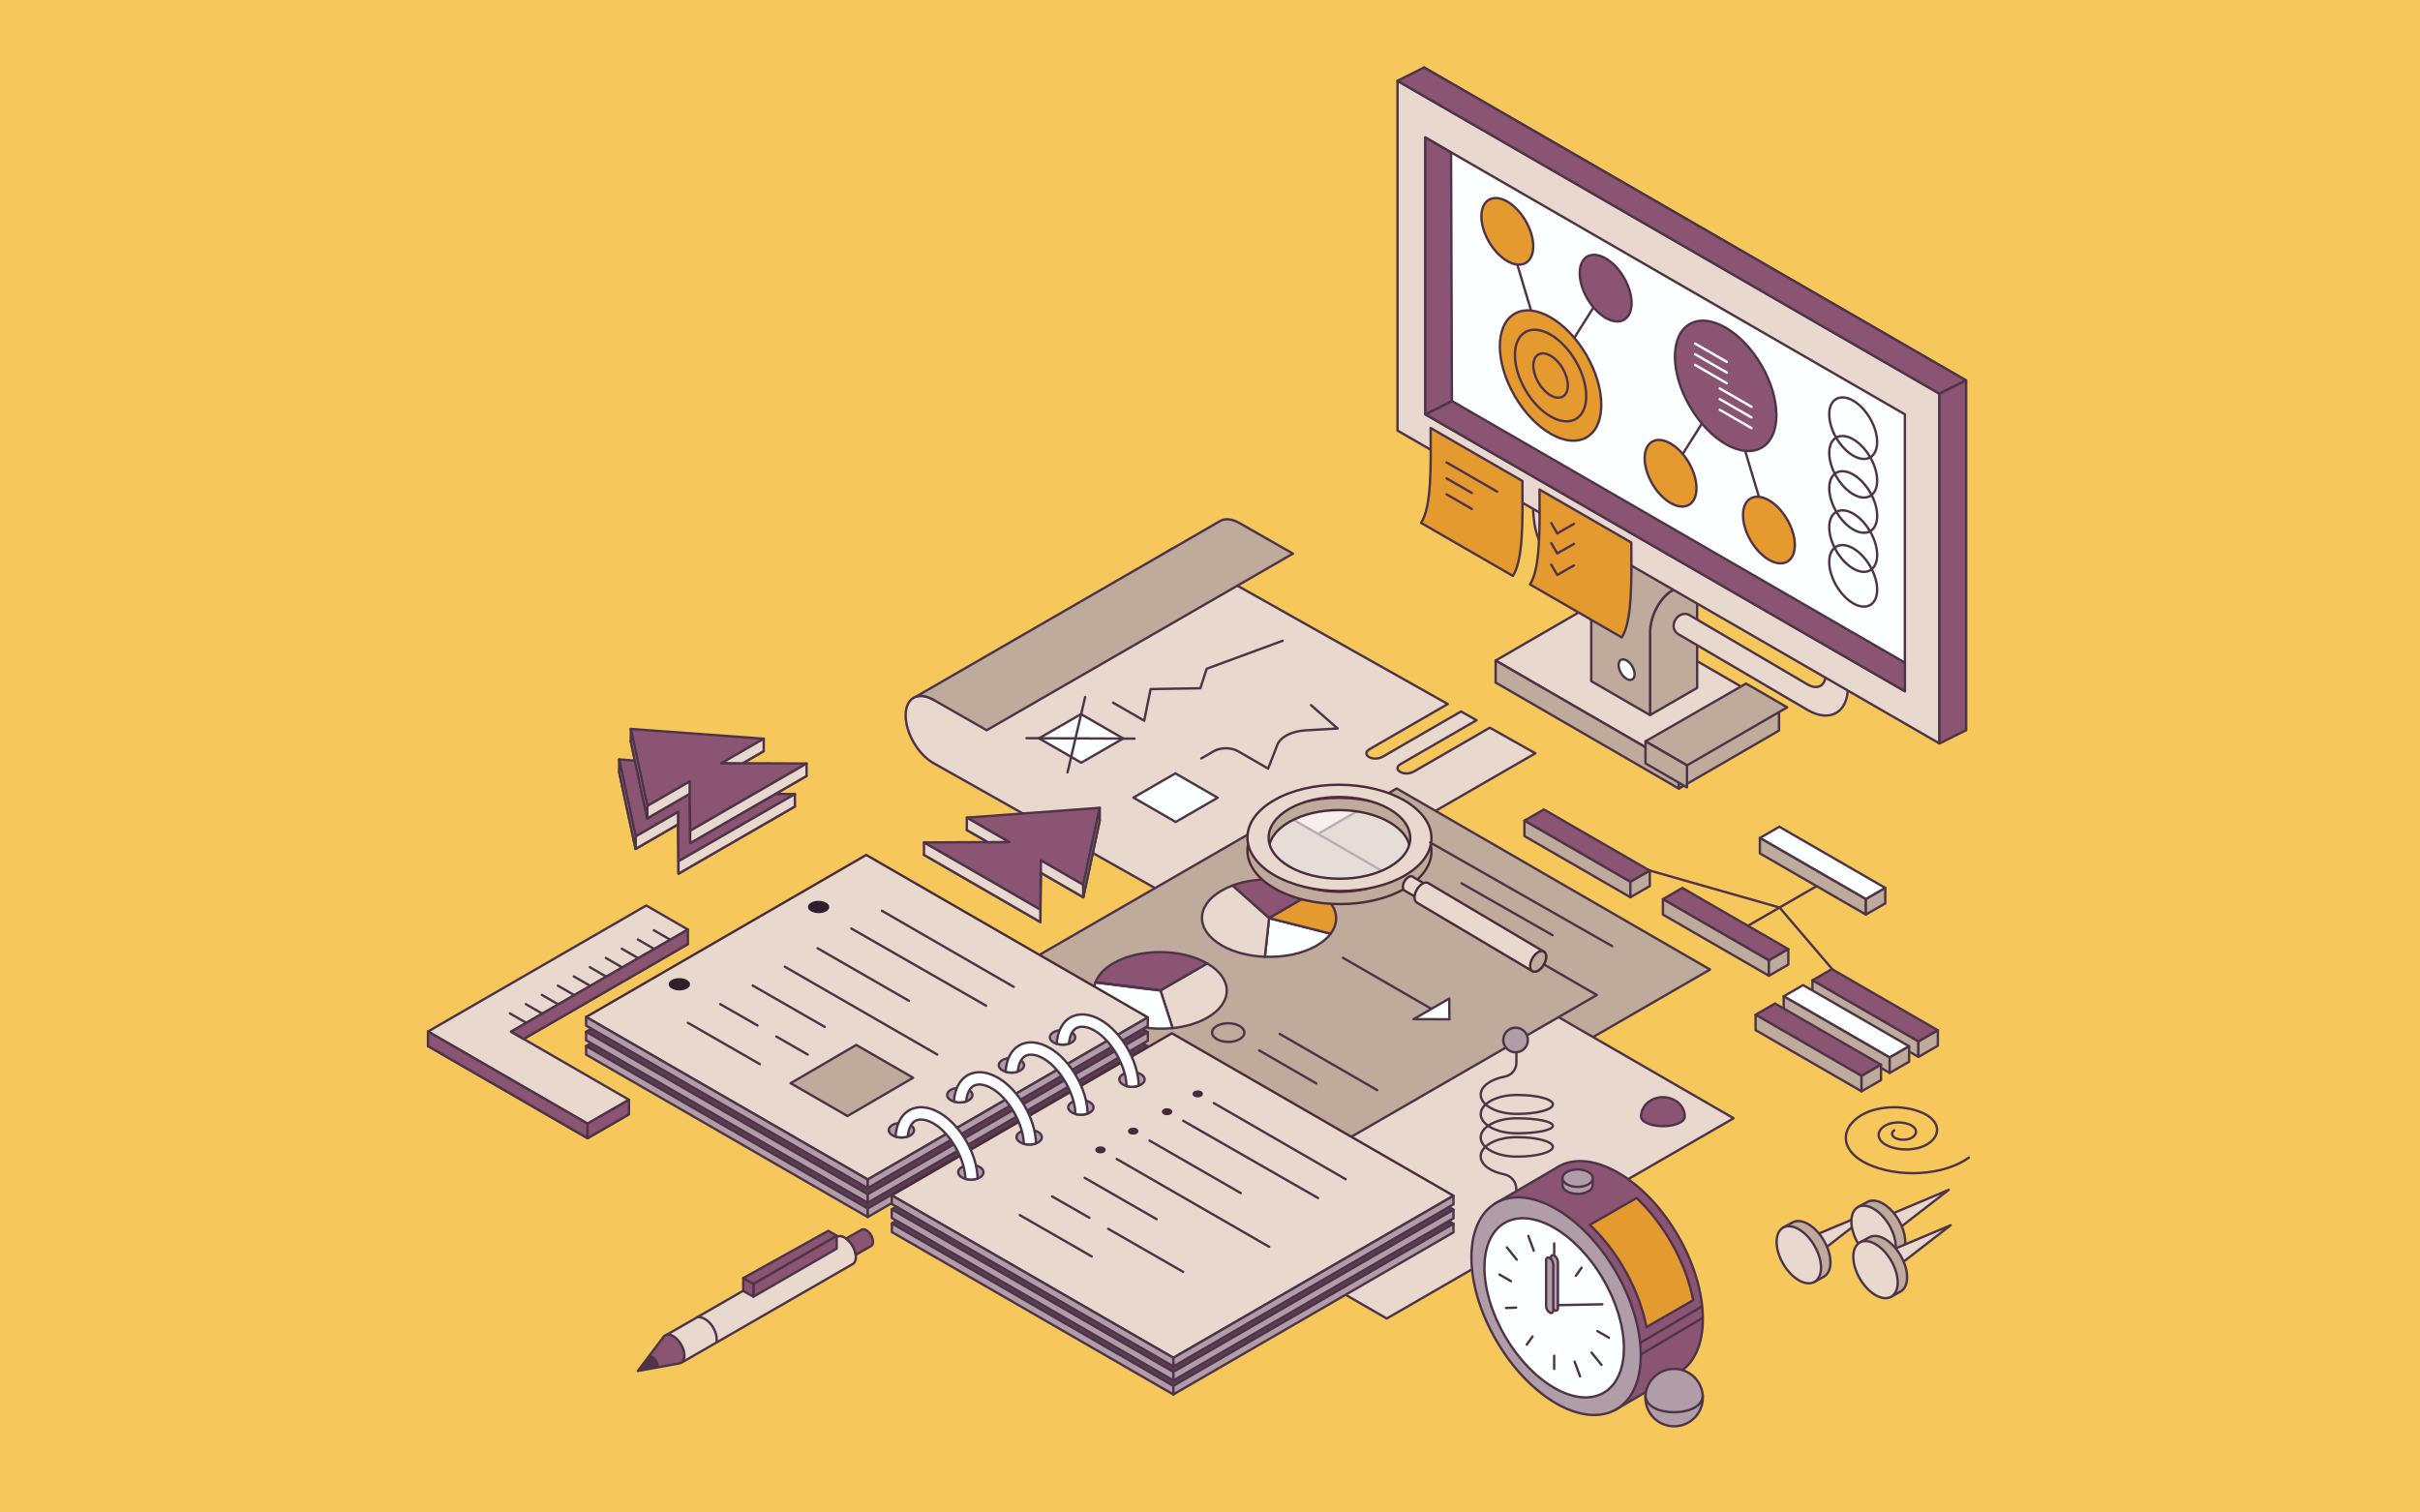 <?xml version="1.0" encoding="UTF-8"?><svg xmlns="http://www.w3.org/2000/svg" viewBox="0 0 880 550"><g id="BG"><rect x="0" width="880" height="550" style="fill:#f6c75b;"/></g><g id="Layer_1"><g><path d="m541.76,264.62l-27.65,15.96c-1.41.81-3.54.9-4.76.2l-.34-.2c-1.22-.7-1.07-1.93.34-2.75l27.58-15.93-5.65-3.18-28.5,16.46c-1.41.81-3.54.9-4.76.2l-.34-.2c-1.22-.7-1.07-1.93.34-2.75l28.44-16.42-100.31-56.43-86.79,54.85c-5.54-3.2-10.03-.64-10.03,5.72s4.49,14.1,10.03,17.29l107.58,60.71s111.37-64.22,111.37-64.22l-16.56-9.32Z" style="fill:#e8d8cd; stroke:#4e3448; stroke-linecap:round; stroke-linejoin:round; stroke-width:.87px;"/><polygon points="495.71 425.38 381.75 359.54 507.88 286.72 621.83 352.56 495.71 425.38" style="fill:#beab9b; stroke:#4e3448; stroke-linecap:round; stroke-linejoin:round; stroke-width:.87px;"/><polygon points="504.27 479.47 390.32 413.63 516.45 340.81 630.4 406.65 504.27 479.47" style="fill:#e8d8cd; stroke:#4e3448; stroke-linecap:round; stroke-linejoin:round; stroke-width:.87px;"/><g><polygon points="185.84 380.43 250.15 343.3 235 334.55 155.63 380.38 213.66 413.88 228.72 405.19 185.84 380.43" style="fill:#8b5472; stroke:#4e3448; stroke-linecap:round; stroke-linejoin:round; stroke-width:.87px;"/><g><polygon points="185.84 375.16 250.15 338.03 235 329.28 155.63 375.11 213.66 408.61 228.72 399.92 185.84 375.16" style="fill:#e8d8cd; stroke:#4e3448; stroke-linecap:round; stroke-linejoin:round; stroke-width:.87px;"/><line x1="243.74" y1="341.73" x2="237.77" y2="338.28" style="fill:#8b5472; stroke:#4e3448; stroke-linecap:round; stroke-linejoin:round; stroke-width:.87px;"/><line x1="237.93" y1="345.09" x2="231.95" y2="341.64" style="fill:#8b5472; stroke:#4e3448; stroke-linecap:round; stroke-linejoin:round; stroke-width:.87px;"/><line x1="232.11" y1="348.45" x2="226.13" y2="345" style="fill:#8b5472; stroke:#4e3448; stroke-linecap:round; stroke-linejoin:round; stroke-width:.87px;"/><line x1="226.29" y1="351.81" x2="220.31" y2="348.35" style="fill:#8b5472; stroke:#4e3448; stroke-linecap:round; stroke-linejoin:round; stroke-width:.87px;"/><line x1="220.47" y1="355.16" x2="214.49" y2="351.71" style="fill:#8b5472; stroke:#4e3448; stroke-linecap:round; stroke-linejoin:round; stroke-width:.87px;"/><line x1="214.65" y1="358.52" x2="208.68" y2="355.07" style="fill:#8b5472; stroke:#4e3448; stroke-linecap:round; stroke-linejoin:round; stroke-width:.87px;"/><line x1="208.84" y1="361.88" x2="202.86" y2="358.43" style="fill:#8b5472; stroke:#4e3448; stroke-linecap:round; stroke-linejoin:round; stroke-width:.87px;"/><line x1="203.02" y1="365.24" x2="197.04" y2="361.79" style="fill:#8b5472; stroke:#4e3448; stroke-linecap:round; stroke-linejoin:round; stroke-width:.87px;"/><line x1="197.2" y1="368.6" x2="191.22" y2="365.15" style="fill:#8b5472; stroke:#4e3448; stroke-linecap:round; stroke-linejoin:round; stroke-width:.87px;"/><line x1="191.38" y1="371.96" x2="185.41" y2="368.51" style="fill:#8b5472; stroke:#4e3448; stroke-linecap:round; stroke-linejoin:round; stroke-width:.87px;"/></g><polygon points="155.63 375.11 155.63 380.38 213.66 413.88 213.66 408.61 155.63 375.11" style="fill:#8b5472; stroke:#4e3448; stroke-linecap:round; stroke-linejoin:round; stroke-width:.87px;"/><polygon points="228.72 405.19 228.72 399.92 213.66 408.61 213.66 413.88 228.72 405.19" style="fill:#8b5472; stroke:#4e3448; stroke-linecap:round; stroke-linejoin:round; stroke-width:.87px;"/><polygon points="250.15 338.03 250.15 343.3 190.4 377.8 185.84 375.16 250.15 338.03" style="fill:#8b5472; stroke:#4e3448; stroke-linecap:round; stroke-linejoin:round; stroke-width:.87px;"/></g><g><g><polygon points="610.49 278.75 543.87 240.2 580.3 219.1 646.92 257.65 610.49 278.75" style="fill:#e8d8cd; stroke:#4e3448; stroke-linecap:round; stroke-linejoin:round; stroke-width:.87px;"/><polygon points="543.87 240.2 543.87 248.2 610.49 286.76 610.49 278.75 543.87 240.2" style="fill:#beab9b; stroke:#4e3448; stroke-linecap:round; stroke-linejoin:round; stroke-width:.87px;"/><polygon points="646.92 257.65 646.92 265.66 610.49 286.76 610.49 278.75 646.92 257.65" style="fill:#beab9b; stroke:#4e3448; stroke-linecap:round; stroke-linejoin:round; stroke-width:.87px;"/></g><path d="m586.12,216.16l-14.07-8.13c-9.95-5.49-14.59-10.25-14.59-25.17v-26.01s8.08,4.66,8.08,4.66v26.01c0,4.91,2.92,9.16,6.51,11.23l19.39,11.19" style="fill:#e8d8cd; stroke:#4e3448; stroke-linecap:round; stroke-linejoin:round; stroke-width:.87px;"/><g><path d="m617.14,250.15l-17.12,9.88v-30.03c0-5.85,3.56-12.64,7.94-15.17l1.24-.71c4.39-2.53,7.94.16,7.94,6v30.03Z" style="fill:#beab9b; stroke:#4e3448; stroke-linecap:round; stroke-linejoin:round; stroke-width:.87px;"/><path d="m613.63,213.31c-1.27-.41-2.8-.19-4.44.76l-1.24.71c-4.39,2.53-7.94,9.32-7.94,15.17v30.09s-21.37-12.35-21.37-12.35v-30.08c0-5.85,3.56-12.64,7.94-15.17l1.24-.71c2-1.16,4.17-.86,5.68-.09l21.09,12.18-.97-.5Z" style="fill:#beab9b; stroke:#4e3448; stroke-linecap:round; stroke-linejoin:round; stroke-width:.87px;"/></g><path d="m614.73,223.9l42.64,25.04c3.59,2.07,6.51.41,6.51-3.71v-26.01s8.08,4.66,8.08,4.66v26.01c0,9.23-6.55,12.96-14.59,8.32l-47.16-27.65c-4.11-2.79.41-9.45,4.52-6.67Z" style="fill:#e8d8cd; stroke:#4e3448; stroke-linecap:round; stroke-linejoin:round; stroke-width:.87px;"/><g><polygon points="714.91 265.52 517.85 151.75 517.85 24.55 714.91 138.33 714.91 265.52" style="fill:#e8d8cd; stroke:#4e3448; stroke-linecap:round; stroke-linejoin:round; stroke-width:.87px;"/><polygon points="705.25 270.35 508.19 156.58 508.19 29.39 705.25 143.16 705.25 270.35" style="fill:#e8d8cd; stroke:#4e3448; stroke-linecap:round; stroke-linejoin:round; stroke-width:.87px;"/><polygon points="517.85 24.55 508.19 29.39 705.25 143.16 714.91 138.33 517.85 24.55" style="fill:#8b5472; stroke:#4e3448; stroke-linecap:round; stroke-linejoin:round; stroke-width:.87px;"/><polygon points="692.68 251.35 518.31 150.67 518.31 49.99 692.68 150.67 692.68 251.35" style="fill:#fcffff; stroke:#4e3448; stroke-linecap:round; stroke-linejoin:round; stroke-width:.87px;"/><polygon points="527.97 145.83 518.31 150.66 692.68 251.35 692.68 240.96 527.97 145.83" style="fill:#8b5472; stroke:#4e3448; stroke-linecap:round; stroke-linejoin:round; stroke-width:.87px;"/><polygon points="527.97 145.84 527.66 55.52 518.31 49.99 518.31 150.67 527.97 145.84" style="fill:#8b5472; stroke:#4e3448; stroke-linecap:round; stroke-linejoin:round; stroke-width:.87px;"/><polygon points="714.91 138.35 705.25 143.18 705.25 270.37 714.91 265.54 714.91 138.35" style="fill:#8b5472; stroke:#4e3448; stroke-linecap:round; stroke-linejoin:round; stroke-width:.87px;"/></g></g><path d="m470.15,201.31s-19.33-11.05-19.43-11.1c-2.74-1.58-5.22-1.75-7.03-.75h0s-.03.01-.03.01c-.02.01-.04.02-.06.04l-110.67,63.91c1.95-.8,4.45-.21,6.77,1.21h0l19.09,10.91,111.37-64.22Z" style="fill:#beab9b; stroke:#4e3448; stroke-linecap:round; stroke-linejoin:round; stroke-width:.87px;"/><g><line x1="660.71" y1="322.16" x2="629.82" y2="340" style="fill:#e8d8cd; stroke:#4e3448; stroke-linecap:round; stroke-linejoin:round; stroke-width:.87px;"/><line x1="647.11" y1="330.01" x2="580.67" y2="311.08" style="fill:#e8d8cd; stroke:#4e3448; stroke-linecap:round; stroke-linejoin:round; stroke-width:.87px;"/><line x1="647.11" y1="330.01" x2="679.9" y2="368.37" style="fill:#e8d8cd; stroke:#4e3448; stroke-linecap:round; stroke-linejoin:round; stroke-width:.87px;"/><g><polygon points="592.87 320.68 554.34 298.43 561.4 294.36 599.93 316.61 592.87 320.68" style="fill:#8b5472; stroke:#4e3448; stroke-linecap:round; stroke-linejoin:round; stroke-width:.87px;"/><polygon points="554.34 298.43 554.34 304.03 592.87 326.28 592.87 320.68 554.34 298.43" style="fill:#beab9b; stroke:#4e3448; stroke-linecap:round; stroke-linejoin:round; stroke-width:.87px;"/><polygon points="599.93 316.61 599.93 322.21 592.87 326.28 592.87 320.68 599.93 316.61" style="fill:#beab9b; stroke:#4e3448; stroke-linecap:round; stroke-linejoin:round; stroke-width:.87px;"/></g><g><polygon points="643.24 349.23 604.7 326.98 611.77 322.9 650.3 345.15 643.24 349.23" style="fill:#8b5472; stroke:#4e3448; stroke-linecap:round; stroke-linejoin:round; stroke-width:.87px;"/><polygon points="604.7 326.98 604.7 332.58 643.24 354.83 643.24 349.23 604.7 326.98" style="fill:#beab9b; stroke:#4e3448; stroke-linecap:round; stroke-linejoin:round; stroke-width:.87px;"/><polygon points="650.3 345.15 650.3 350.75 643.24 354.83 643.24 349.23 650.3 345.15" style="fill:#beab9b; stroke:#4e3448; stroke-linecap:round; stroke-linejoin:round; stroke-width:.87px;"/></g><g><polygon points="697.61 378.74 659.07 356.49 666.14 352.41 704.67 374.66 697.61 378.74" style="fill:#8b5472; stroke:#4e3448; stroke-linecap:round; stroke-linejoin:round; stroke-width:.87px;"/><polygon points="659.07 356.49 659.07 362.09 697.61 384.34 697.61 378.74 659.07 356.49" style="fill:#beab9b; stroke:#4e3448; stroke-linecap:round; stroke-linejoin:round; stroke-width:.87px;"/><polygon points="704.67 374.66 704.67 380.26 697.61 384.34 697.61 378.74 704.67 374.66" style="fill:#beab9b; stroke:#4e3448; stroke-linecap:round; stroke-linejoin:round; stroke-width:.87px;"/></g><g><polygon points="678.5 326.97 639.96 304.72 647.02 300.64 685.56 322.89 678.5 326.97" style="fill:#fcffff; stroke:#4e3448; stroke-linecap:round; stroke-linejoin:round; stroke-width:.87px;"/><polygon points="639.96 304.72 639.96 310.32 678.5 332.57 678.5 326.97 639.96 304.72" style="fill:#beab9b; stroke:#4e3448; stroke-linecap:round; stroke-linejoin:round; stroke-width:.87px;"/><polygon points="685.56 322.89 685.56 328.49 678.5 332.57 678.5 326.97 685.56 322.89" style="fill:#beab9b; stroke:#4e3448; stroke-linecap:round; stroke-linejoin:round; stroke-width:.87px;"/></g><g><polygon points="687.16 384.55 648.62 362.3 655.68 358.22 694.22 380.47 687.16 384.55" style="fill:#fcffff; stroke:#4e3448; stroke-linecap:round; stroke-linejoin:round; stroke-width:.87px;"/><polygon points="648.62 362.3 648.62 367.9 687.16 390.15 687.16 384.55 648.62 362.3" style="fill:#beab9b; stroke:#4e3448; stroke-linecap:round; stroke-linejoin:round; stroke-width:.87px;"/><polygon points="694.22 380.47 694.22 386.07 687.16 390.15 687.16 384.55 694.22 380.47" style="fill:#beab9b; stroke:#4e3448; stroke-linecap:round; stroke-linejoin:round; stroke-width:.87px;"/></g><g><polygon points="676.93 391.24 638.4 368.99 645.46 364.92 684 387.17 676.93 391.24" style="fill:#8b5472; stroke:#4e3448; stroke-linecap:round; stroke-linejoin:round; stroke-width:.87px;"/><polygon points="638.4 368.99 638.4 374.59 676.93 396.84 676.93 391.24 638.4 368.99" style="fill:#beab9b; stroke:#4e3448; stroke-linecap:round; stroke-linejoin:round; stroke-width:.87px;"/><polygon points="684 387.17 684 392.77 676.93 396.84 676.93 391.24 684 387.17" style="fill:#beab9b; stroke:#4e3448; stroke-linecap:round; stroke-linejoin:round; stroke-width:.87px;"/></g></g><polygon points="454.54 434.65 340.59 368.81 466.71 295.99 580.67 361.83 454.54 434.65" style="fill:#beab9b; stroke:#4e3448; stroke-linecap:round; stroke-linejoin:round; stroke-width:.87px;"/><g><polyline points="661.45 448.55 681.43 440.14 664.35 453.36" style="fill:#e8d8cd; stroke:#4e3448; stroke-linecap:round; stroke-linejoin:round; stroke-width:.87px;"/><g><path d="m665.61,459.06c0-5.12-3.62-11.36-8.08-13.93-2.16-1.25-4.12-1.4-5.57-.65h0s-.13.06-.13.06c0,0,0,0-.01,0l-3.41,1.87,1.15,1.99c-.06.42-.1.85-.1,1.32,0,5.12,3.62,11.36,8.08,13.93.38.22.75.39,1.12.55l1.12,1.95,3.39-1.87h0c1.51-.82,2.45-2.63,2.45-5.23Z" style="fill:#beab9b; stroke:#4e3448; stroke-linecap:round; stroke-linejoin:round; stroke-width:.87px;"/><ellipse cx="654.12" cy="456.27" rx="6.57" ry="11.39" transform="translate(-140.86 392.5) rotate(-30.31)" style="fill:#e8d8cd; stroke:#4e3448; stroke-linecap:round; stroke-linejoin:round; stroke-width:.87px;"/></g></g><g><polyline points="688.64 441.1 708.62 432.68 691.54 445.91" style="fill:#e8d8cd; stroke:#4e3448; stroke-linecap:round; stroke-linejoin:round; stroke-width:.87px;"/><g><path d="m692.8,451.61c0-5.12-3.62-11.36-8.08-13.93-2.16-1.25-4.12-1.4-5.57-.65h0s-.13.06-.13.06c0,0,0,0-.01,0l-3.41,1.87,1.15,1.99c-.06.42-.1.85-.1,1.32,0,5.12,3.62,11.36,8.08,13.93.38.22.75.39,1.12.55l1.12,1.95,3.39-1.87h0c1.51-.82,2.45-2.63,2.45-5.23Z" style="fill:#beab9b; stroke:#4e3448; stroke-linecap:round; stroke-linejoin:round; stroke-width:.87px;"/><ellipse cx="681.31" cy="448.81" rx="6.57" ry="11.39" transform="translate(-133.38 405.2) rotate(-30.31)" style="fill:#e8d8cd; stroke:#4e3448; stroke-linecap:round; stroke-linejoin:round; stroke-width:.87px;"/></g></g><g><polyline points="689.33 453.97 709.31 445.55 692.23 458.78" style="fill:#e8d8cd; stroke:#4e3448; stroke-linecap:round; stroke-linejoin:round; stroke-width:.87px;"/><g><path d="m693.49,464.47c0-5.12-3.62-11.36-8.08-13.93-2.16-1.25-4.12-1.4-5.57-.65h0s-.13.06-.13.06c0,0,0,0-.01,0l-3.41,1.87,1.15,1.99c-.06.42-.1.85-.1,1.32,0,5.12,3.62,11.36,8.08,13.93.38.22.75.39,1.12.55l1.12,1.95,3.39-1.87h0c1.51-.82,2.45-2.63,2.45-5.23Z" style="fill:#beab9b; stroke:#4e3448; stroke-linecap:round; stroke-linejoin:round; stroke-width:.87px;"/><ellipse cx="682.01" cy="461.68" rx="6.57" ry="11.39" transform="translate(-139.78 407.31) rotate(-30.31)" style="fill:#e8d8cd; stroke:#4e3448; stroke-linecap:round; stroke-linejoin:round; stroke-width:.87px;"/></g></g><g><g><path d="m551.31,443.2l.07-10.76c.02-2.64-1.85-4.9-4.44-5.41-4.96-.98-8.51-3.54-8.51-6.54,0-3.85,5.81-6.96,12.98-6.96h.4c7.17,0,12.87,1.61,12.87,3.51s-5.74,3.55-12.91,3.55h-.35c-7.17,0-12.98-3.12-12.98-6.97s5.81-6.96,12.98-6.96h.3c7.17,0,12.97,1.17,12.97,2.71s-5.73,2.74-12.9,2.74h-.36c-7.17,0-12.98-3.13-12.98-6.97s5.81-6.96,12.98-6.96h.37c7.17,0,12.89,1.52,12.89,3.42s-5.71,3.45-12.88,3.45h-.39c-7.17,0-12.98-3.13-12.98-6.97,0-3.06,3.67-5.65,8.78-6.59,2.44-.45,4.2-2.59,4.2-5.07v-3.75" style="fill:none; stroke:#4e3448; stroke-linecap:round; stroke-linejoin:round; stroke-width:.87px;"/><circle cx="551.12" cy="378.18" r="4.48" style="fill:#b09da8; stroke:#4e3448; stroke-linecap:round; stroke-linejoin:round; stroke-width:.87px;"/></g><path d="m619.21,479.56c0-19.52-13.79-43.3-30.8-53.12-9.17-5.29-17.39-5.44-23.03-1.41l-21.88,12.73,44.07,74.8,22.45-13.13h0c5.67-3.14,9.2-10.02,9.2-19.88Z" style="fill:#8b5472; stroke:#4e3448; stroke-linecap:round; stroke-linejoin:round; stroke-width:.87px;"/><path d="m578.12,445.42c10.16,9.57,18.04,23.71,20.59,37.17l17-9.79c-2.55-13.46-10.43-27.6-20.59-37.17l-17,9.79Z" style="fill:#e59a30; stroke:#4e3448; stroke-linecap:round; stroke-linejoin:round; stroke-width:.87px;"/><ellipse cx="565.86" cy="474.97" rx="25.07" ry="43.42" transform="translate(-162.36 350.51) rotate(-30.31)" style="fill:#b09da8; stroke:#4e3448; stroke-linecap:round; stroke-linejoin:round; stroke-width:.87px;"/><ellipse cx="565.16" cy="475.57" rx="20.64" ry="35.75" transform="translate(-162.76 350.24) rotate(-30.31)" style="fill:#fcffff; stroke:#4e3448; stroke-linecap:round; stroke-linejoin:round; stroke-width:.87px;"/><g><g><line x1="565.16" y1="452.16" x2="565.16" y2="456.93" style="fill:#b09da8; stroke:#4e3448; stroke-linecap:round; stroke-linejoin:round; stroke-width:.87px;"/><line x1="565.16" y1="493.01" x2="565.16" y2="497.78" style="fill:#b09da8; stroke:#4e3448; stroke-linecap:round; stroke-linejoin:round; stroke-width:.87px;"/></g><g><line x1="585.04" y1="486.45" x2="580.88" y2="484.04" style="fill:#b09da8; stroke:#4e3448; stroke-linecap:round; stroke-linejoin:round; stroke-width:.87px;"/><line x1="549.44" y1="465.89" x2="545.28" y2="463.49" style="fill:#b09da8; stroke:#4e3448; stroke-linecap:round; stroke-linejoin:round; stroke-width:.87px;"/></g><g><line x1="575.13" y1="460.99" x2="573.04" y2="463.92" style="fill:#b09da8; stroke:#4e3448; stroke-linecap:round; stroke-linejoin:round; stroke-width:.87px;"/><line x1="557.28" y1="486.02" x2="555.19" y2="488.95" style="fill:#b09da8; stroke:#4e3448; stroke-linecap:round; stroke-linejoin:round; stroke-width:.87px;"/></g><g><line x1="582.36" y1="496.34" x2="578.76" y2="491.87" style="fill:#b09da8; stroke:#4e3448; stroke-linecap:round; stroke-linejoin:round; stroke-width:.87px;"/><line x1="551.56" y1="458.07" x2="547.96" y2="453.6" style="fill:#b09da8; stroke:#4e3448; stroke-linecap:round; stroke-linejoin:round; stroke-width:.87px;"/></g><g><line x1="565.21" y1="474.63" x2="582.68" y2="474.3" style="fill:#b09da8; stroke:#4e3448; stroke-linecap:round; stroke-linejoin:round; stroke-width:.87px;"/><line x1="551.31" y1="475.5" x2="547.64" y2="475.64" style="fill:#b09da8; stroke:#4e3448; stroke-linecap:round; stroke-linejoin:round; stroke-width:.87px;"/></g><g><line x1="574.56" y1="500.5" x2="572.59" y2="495.15" style="fill:#b09da8; stroke:#4e3448; stroke-linecap:round; stroke-linejoin:round; stroke-width:.87px;"/><line x1="557.73" y1="454.79" x2="555.76" y2="449.44" style="fill:#b09da8; stroke:#4e3448; stroke-linecap:round; stroke-linejoin:round; stroke-width:.87px;"/></g></g><path d="m565.31,476.49l-.19-.11c-.67-.39-1.21-1.43-1.21-2.32v-16.56c0-.89.54-1.3,1.21-.92l.19.11c.67.39,1.21,1.43,1.21,2.32v16.56c0,.89-.54,1.3-1.21.92Z" style="fill:#b09da8; stroke:#4e3448; stroke-linecap:round; stroke-linejoin:round; stroke-width:.87px;"/><path d="m563.61,477.34l-.19-.11c-.67-.39-1.21-1.43-1.21-2.32v-16.56c0-.89.54-1.3,1.21-.92l.19.11c.67.39,1.21,1.43,1.21,2.32v16.56c0,.89-.54,1.3-1.21.92Z" style="fill:#b09da8; stroke:#4e3448; stroke-linecap:round; stroke-linejoin:round; stroke-width:.87px;"/><circle cx="608.77" cy="508.22" r="10.44" style="fill:#b09da8; stroke:#4e3448; stroke-linecap:round; stroke-linejoin:round; stroke-width:.87px;"/><g><path d="m579.18,430.99h0v-2.56h-2.3c-1.93-.81-4.54-.81-6.46,0h-2.24v2.54h0s0,.01,0,.01c0,.81.55,1.62,1.62,2.24,2.15,1.24,5.64,1.25,7.78.01,1.07-.62,1.61-1.44,1.6-2.25Z" style="fill:#b09da8; stroke:#4e3448; stroke-linecap:round; stroke-linejoin:round; stroke-width:.87px;"/><ellipse cx="573.68" cy="428.43" rx="3.18" ry="5.5" transform="translate(142.15 999.78) rotate(-89.69)" style="fill:#b09da8; stroke:#4e3448; stroke-linecap:round; stroke-linejoin:round; stroke-width:.87px;"/></g></g><g><polygon points="351.57 301.83 399.91 298.26 393.92 326.28 378.5 317.37 378.31 335.29 335.99 310.85 366.93 310.69 351.57 301.83" style="fill:#e8d8cd; stroke:#4e3448; stroke-linecap:round; stroke-linejoin:round; stroke-width:.87px;"/><polygon points="351.57 297.32 399.91 293.76 393.92 321.77 378.5 312.87 378.31 330.78 335.99 306.35 366.93 306.19 351.57 297.32" style="fill:#8b5472; stroke:#4e3448; stroke-linecap:round; stroke-linejoin:round; stroke-width:.87px;"/><polygon points="335.99 306.35 335.99 310.85 378.31 335.29 378.31 330.78 335.99 306.35" style="fill:#e8d8cd; stroke:#4e3448; stroke-linecap:round; stroke-linejoin:round; stroke-width:.87px;"/><polygon points="378.5 312.87 378.5 317.37 393.92 326.28 393.92 321.77 378.5 312.87" style="fill:#e8d8cd; stroke:#4e3448; stroke-linecap:round; stroke-linejoin:round; stroke-width:.87px;"/><polygon points="399.91 293.76 399.91 298.26 393.92 326.28 393.92 321.77 399.91 293.76" style="fill:#e8d8cd; stroke:#4e3448; stroke-linecap:round; stroke-linejoin:round; stroke-width:.87px;"/><polygon points="351.57 297.32 351.57 301.83 359.26 306.25 366.93 306.19 351.57 297.32" style="fill:#e8d8cd; stroke:#4e3448; stroke-linecap:round; stroke-linejoin:round; stroke-width:.87px;"/></g><g><polygon points="273.48 284.23 225.14 280.67 231.13 308.68 246.55 299.78 246.73 317.69 289.05 293.26 258.12 293.1 273.48 284.23" style="fill:#e8d8cd; stroke:#4e3448; stroke-linecap:round; stroke-linejoin:round; stroke-width:.87px;"/><polygon points="273.48 279.72 225.14 276.16 231.13 304.17 246.55 295.27 246.73 313.18 289.05 288.75 258.12 288.59 273.48 279.72" style="fill:#8b5472; stroke:#4e3448; stroke-linecap:round; stroke-linejoin:round; stroke-width:.87px;"/><polygon points="289.05 288.75 289.05 293.26 246.73 317.69 246.73 313.18 289.05 288.75" style="fill:#e8d8cd; stroke:#4e3448; stroke-linecap:round; stroke-linejoin:round; stroke-width:.87px;"/><polygon points="246.55 295.27 246.55 299.78 231.13 308.68 231.13 304.17 246.55 295.27" style="fill:#e8d8cd; stroke:#4e3448; stroke-linecap:round; stroke-linejoin:round; stroke-width:.87px;"/><polygon points="225.14 276.16 225.14 280.67 231.13 308.68 231.13 304.17 225.14 276.16" style="fill:#e8d8cd; stroke:#4e3448; stroke-linecap:round; stroke-linejoin:round; stroke-width:.87px;"/><polygon points="273.48 279.72 273.48 284.23 265.79 288.66 258.12 288.59 273.48 279.72" style="fill:#e8d8cd; stroke:#4e3448; stroke-linecap:round; stroke-linejoin:round; stroke-width:.87px;"/></g><g><polygon points="277.72 273.13 229.38 269.57 235.37 297.58 250.79 288.68 250.98 306.59 293.3 282.16 262.36 282 277.72 273.13" style="fill:#e8d8cd; stroke:#4e3448; stroke-linecap:round; stroke-linejoin:round; stroke-width:.87px;"/><polygon points="277.72 268.63 229.38 265.07 235.37 293.08 250.79 284.17 250.98 302.09 293.3 277.65 262.36 277.5 277.72 268.63" style="fill:#8b5472; stroke:#4e3448; stroke-linecap:round; stroke-linejoin:round; stroke-width:.87px;"/><polygon points="293.3 277.65 293.3 282.16 250.98 306.59 250.98 302.09 293.3 277.65" style="fill:#e8d8cd; stroke:#4e3448; stroke-linecap:round; stroke-linejoin:round; stroke-width:.87px;"/><polygon points="250.79 284.17 250.79 288.68 235.37 297.58 235.37 293.08 250.79 284.17" style="fill:#e8d8cd; stroke:#4e3448; stroke-linecap:round; stroke-linejoin:round; stroke-width:.87px;"/><polygon points="229.38 265.07 229.38 269.57 235.37 297.58 235.37 293.08 229.38 265.07" style="fill:#e8d8cd; stroke:#4e3448; stroke-linecap:round; stroke-linejoin:round; stroke-width:.87px;"/><polygon points="277.72 268.63 277.72 273.13 270.04 277.56 262.36 277.5 277.72 268.63" style="fill:#e8d8cd; stroke:#4e3448; stroke-linecap:round; stroke-linejoin:round; stroke-width:.87px;"/></g><g><path d="m310.29,459.53c.59-.47.95-1.31.95-2.45,0-2.58-1.82-5.73-4.07-7.02-1.25-.72-2.38-.72-3.12-.13l-61.66,35.47,5.86,9.87,62.05-35.74Z" style="fill:#e8d8cd; stroke:#4e3448; stroke-linecap:round; stroke-linejoin:round; stroke-width:.87px;"/><path d="m316.89,453.03c.35-.28.57-.78.57-1.47,0-1.55-1.09-3.43-2.44-4.21-.75-.43-1.42-.43-1.87-.08l-5.49,3.13c1.77,1.1,3.38,3.98,3.51,5.91l5.72-3.29Z" style="fill:#8b5472; stroke:#4e3448; stroke-linecap:round; stroke-linejoin:round; stroke-width:.87px;"/><path d="m248.88,492.93c0-2.59-1.83-5.74-4.09-7.05-1.45-.84-2.71-.7-3.44.19l-9.41,12.47,15.16-2.78c1.07-.23,1.78-1.23,1.78-2.84Z" style="fill:#8b5472; stroke:#4e3448; stroke-linecap:round; stroke-linejoin:round; stroke-width:.87px;"/><g><polygon points="273.99 471.52 273.99 466.84 304.26 449.36 304.26 454.04 273.99 471.52" style="fill:#8b5472; stroke:#4e3448; stroke-linecap:round; stroke-linejoin:round; stroke-width:.87px;"/><polygon points="270.27 464.77 273.99 466.84 273.99 471.52 270.27 469.45 270.27 464.77" style="fill:#8b5472; stroke:#4e3448; stroke-linecap:round; stroke-linejoin:round; stroke-width:.87px;"/><polygon points="301.19 447.58 304.26 449.36 273.99 466.84 270.27 464.77 301.19 447.58" style="fill:#8b5472; stroke:#4e3448; stroke-linecap:round; stroke-linejoin:round; stroke-width:.87px;"/></g><path d="m253.66,478.94c4.29-.16,7.6,5.76,6.87,9.18" style="fill:#e8d8cd; stroke:#4e3448; stroke-linecap:round; stroke-linejoin:round; stroke-width:.87px;"/><path d="m231.95,498.54l7.69-1.48c-.16-2.18-1.21-3.69-3.26-4.48l-4.43,5.96Z" style="fill:#4e3448;"/></g><path d="m715.94,420.97c-9.01,6.51-25.49,7.54-36.82,2.3-9.06-4.19-10.57-11.81-3.37-17.02,5.76-4.17,16.32-4.82,23.57-1.47,5.8,2.68,6.77,7.56,2.15,10.89-3.69,2.67-10.44,3.09-15.08.94-3.71-1.72-4.33-4.84-1.38-6.97,2.36-1.71,6.68-1.98,9.65-.6,2.38,1.1,2.77,3.1.88,4.46-1.51,1.09-4.28,1.26-6.18.39-1.52-.7-1.77-1.98-.56-2.86" style="fill:none; stroke:#4e3448; stroke-linecap:round; stroke-linejoin:round; stroke-width:.87px;"/><path d="m589.73,231.79c3.77-5.81,3.57-20.04,3.48-34.5l-33.38-19.27c.09,14.46.29,28.69-3.48,34.5l33.38,19.27Z" style="fill:#e59a30; stroke:#4e3448; stroke-linecap:round; stroke-linejoin:round; stroke-width:.87px;"/><path d="m550.14,209.42c3.77-5.81,3.57-20.04,3.48-34.5l-33.38-19.27c.09,14.46.29,28.69-3.48,34.5l33.38,19.27Z" style="fill:#e59a30; stroke:#4e3448; stroke-linecap:round; stroke-linejoin:round; stroke-width:.87px;"/><g><polyline points="607.48 172.09 627.51 140.31 643.24 192.74" style="fill:none; stroke:#4e3448; stroke-linecap:round; stroke-linejoin:round; stroke-width:.87px;"/><polyline points="583.87 104.77 563.84 136.56 548.12 84.12" style="fill:none; stroke:#4e3448; stroke-linecap:round; stroke-linejoin:round; stroke-width:.87px;"/><ellipse cx="673.89" cy="209.39" rx="7.09" ry="12.28" transform="translate(-13.56 368.73) rotate(-30.31)" style="fill:none; stroke:#4e3448; stroke-linecap:round; stroke-linejoin:round; stroke-width:.87px;"/><ellipse cx="673.89" cy="182.54" rx="7.09" ry="12.28" transform="translate(0 365.06) rotate(-30.31)" style="fill:none; stroke:#4e3448; stroke-linecap:round; stroke-linejoin:round; stroke-width:.87px;"/><ellipse cx="673.89" cy="155.69" rx="7.09" ry="12.28" transform="translate(13.54 361.39) rotate(-30.31)" style="fill:none; stroke:#4e3448; stroke-linecap:round; stroke-linejoin:round; stroke-width:.87px;"/><ellipse cx="673.89" cy="169.73" rx="7.09" ry="12.28" transform="translate(6.46 363.31) rotate(-30.31)" style="fill:none; stroke:#4e3448; stroke-linecap:round; stroke-linejoin:round; stroke-width:.87px;"/><ellipse cx="673.89" cy="196.76" rx="7.09" ry="12.28" transform="translate(-7.18 367) rotate(-30.31)" style="fill:none; stroke:#4e3448; stroke-linecap:round; stroke-linejoin:round; stroke-width:.87px;"/></g><line x1="596.56" y1="488.26" x2="618.84" y2="475.09" style="fill:#b09da8; stroke:#4e3448; stroke-linecap:round; stroke-linejoin:round; stroke-width:.87px;"/><line x1="596.92" y1="492.38" x2="619.15" y2="479.24" style="fill:#b09da8; stroke:#4e3448; stroke-linecap:round; stroke-linejoin:round; stroke-width:.87px;"/><path d="m598.36,507.42c0,8.17,20.82,8.17,20.82,0" style="fill:#b09da8; stroke:#4e3448; stroke-linecap:round; stroke-linejoin:round; stroke-width:.87px;"/><path d="m612.65,406.04c0-3.9-3.56-7.06-7.95-7.06s-7.93,3.15-7.95,7.04c0,0,0,0,0,.01,0,0,0,0,0,0h0c.01.89.79,1.78,2.34,2.46,3.11,1.37,8.15,1.37,11.24.02,1.55-.68,2.32-1.58,2.31-2.47h0Z" style="fill:#8b5472; stroke:#4e3448; stroke-linecap:round; stroke-linejoin:round; stroke-width:.87px;"/><ellipse cx="563.84" cy="136.56" rx="15.01" ry="26" transform="translate(8.16 303.23) rotate(-30.31)" style="fill:#e59a30; stroke:#4e3448; stroke-linecap:round; stroke-linejoin:round; stroke-width:.87px;"/><ellipse cx="583.87" cy="104.77" rx="7.67" ry="13.29" transform="translate(26.94 309) rotate(-30.31)" style="fill:#8b5472; stroke:#4e3448; stroke-linecap:round; stroke-linejoin:round; stroke-width:.87px;"/><ellipse cx="548.12" cy="84.12" rx="7.67" ry="13.29" transform="translate(32.47 288.13) rotate(-30.31)" style="fill:#e59a30; stroke:#4e3448; stroke-linecap:round; stroke-linejoin:round; stroke-width:.87px;"/><ellipse cx="627.51" cy="140.31" rx="15.01" ry="26" transform="translate(14.97 335.88) rotate(-30.31)" style="fill:#8b5472; stroke:#4e3448; stroke-linecap:round; stroke-linejoin:round; stroke-width:.87px;"/><ellipse cx="607.48" cy="172.09" rx="7.67" ry="13.29" transform="translate(-3.81 330.11) rotate(-30.31)" style="fill:#e59a30; stroke:#4e3448; stroke-linecap:round; stroke-linejoin:round; stroke-width:.87px;"/><ellipse cx="643.24" cy="192.74" rx="7.67" ry="13.29" transform="translate(-9.34 350.98) rotate(-30.31)" style="fill:#e59a30; stroke:#4e3448; stroke-linecap:round; stroke-linejoin:round; stroke-width:.87px;"/><g><path d="m478.67,323.94c-8.31-4.8-21.06-5.44-30.5-1.93l13.3,11.85,17.19-9.93Z" style="fill:#8b5472; stroke:#4e3448; stroke-linecap:round; stroke-linejoin:round; stroke-width:.87px;"/><path d="m478.78,343.86c2.23-1.29,3.92-2.76,5.1-4.34l-22.4-5.65-1.53,14.05c6.77.27,13.67-1.08,18.83-4.06Z" style="fill:#fcffff; stroke:#4e3448; stroke-linecap:round; stroke-linejoin:round; stroke-width:.87px;"/><path d="m483.88,339.52c3.84-5.14,2.11-11.36-5.21-15.58l-17.19,9.93,22.4,5.65Z" style="fill:#e59a30; stroke:#4e3448; stroke-linecap:round; stroke-linejoin:round; stroke-width:.87px;"/><path d="m448.18,322.02c-1.42.53-2.76,1.15-4,1.86-9.5,5.48-9.45,14.4.11,19.92,4.37,2.52,9.97,3.89,15.67,4.12l1.53-14.05-13.3-11.85Z" style="fill:#e8d8cd; stroke:#4e3448; stroke-linecap:round; stroke-linejoin:round; stroke-width:.87px;"/></g><g><ellipse cx="487.07" cy="304.68" rx="16.37" ry="28.35" transform="translate(179.75 790.09) rotate(-89.69)" style="fill:#fff; opacity:.6; stroke:#4e3448; stroke-linecap:round; stroke-linejoin:round; stroke-width:.87px;"/><path d="m510.65,295.83c-13.11-7.57-34.29-7.61-47.31-.09-13.03,7.52-12.96,19.75.15,27.32,13.11,7.57,34.29,7.61,47.31.09,13.03-7.52,12.96-19.75-.15-27.32Zm-41.73,24.09c-10.08-5.82-10.14-15.23-.11-21.02,10.03-5.79,26.33-5.76,36.41.06,10.08,5.82,10.14,15.23.11,21.02-10.02,5.79-26.32,5.76-36.41-.07Z" style="fill:#beab9b; stroke:#4b2c39; stroke-linecap:round; stroke-linejoin:round; stroke-width:.87px;"/><path d="m510.65,291.07c-13.11-7.57-34.29-7.61-47.31-.09-13.03,7.52-12.96,19.75.15,27.32,13.11,7.57,34.29,7.61,47.31.09,13.03-7.52,12.96-19.75-.15-27.32Zm-41.73,24.09c-10.08-5.82-10.14-15.23-.11-21.02,10.03-5.79,26.33-5.76,36.41.06,10.08,5.82,10.14,15.23.11,21.02s-26.32,5.76-36.41-.07Z" style="fill:#e8d8cd; stroke:#4b2c39; stroke-linecap:round; stroke-linejoin:round; stroke-width:.87px;"/><g><path d="m513.81,318.86c-.38-.31-.95-.31-1.6.06-1.15.66-2.08,2.26-2.08,3.58,0,.65.23,1.11.6,1.33h0s42.59,25.14,42.59,25.14c.37.21.89.18,1.46-.15,1.15-.66,2.07-2.26,2.07-3.58,0-.65-.23-1.11-.6-1.33l-42.46-25.04Z" style="fill:#e8d8cd; stroke:#4b2c39; stroke-linecap:round; stroke-linejoin:round; stroke-width:.87px;"/><ellipse cx="554.8" cy="346.44" rx="2.92" ry="1.69" transform="translate(-24.28 650.55) rotate(-59.69)" style="fill:#e8d8cd; stroke:#4b2c39; stroke-linecap:round; stroke-linejoin:round; stroke-width:.87px;"/></g><g><path d="m519.55,321.24c-.54-.43-1.34-.44-2.25.08-1.61.93-2.92,3.19-2.92,5.04,0,.92.33,1.56.85,1.87h0s42.02,24.93,42.02,24.93c.53.3,1.25.25,2.06-.21,1.61-.93,2.92-3.19,2.92-5.04,0-.92-.32-1.56-.85-1.87l-41.84-24.8Z" style="fill:#e8d8cd; stroke:#4b2c39; stroke-linecap:round; stroke-linejoin:round; stroke-width:.87px;"/><ellipse cx="559.33" cy="349.6" rx="4.11" ry="2.37" transform="translate(-24.77 656.03) rotate(-59.69)" style="fill:#beab9b; stroke:#4b2c39; stroke-linecap:round; stroke-linejoin:round; stroke-width:.87px;"/></g></g><g><path d="m426.4,373.86c4.65-.48,9.1-1.75,12.68-3.83,9.39-5.42,9.34-14.24-.11-19.69l-17,9.82,4.42,13.7Z" style="fill:#e8d8cd; stroke:#4e3448; stroke-linecap:round; stroke-linejoin:round; stroke-width:.87px;"/><path d="m404.86,350.28c-3.41,1.97-5.57,4.39-6.49,6.93l23.6,2.95,17-9.82c-9.45-5.46-24.72-5.48-34.11-.06Z" style="fill:#8b5472; stroke:#4e3448; stroke-linecap:round; stroke-linejoin:round; stroke-width:.87px;"/><path d="m398.36,357.24c-1.59,4.45.61,9.27,6.61,12.73,5.84,3.37,13.9,4.67,21.43,3.89l-4.42-13.7s-11.96-1.4-23.61-2.92Z" style="fill:#fcffff; stroke:#4e3448; stroke-linecap:round; stroke-linejoin:round; stroke-width:.87px;"/><path d="m398.37,357.21s0,.02-.01.03c11.65,1.52,23.61,2.92,23.61,2.92l-23.6-2.95Z" style="fill:#e8d8cd; stroke:#4e3448; stroke-linecap:round; stroke-linejoin:round; stroke-width:.87px;"/></g><g><g><g><g><g><polygon points="315.53 439.46 213.13 380.37 314.99 321.43 417.39 380.52 315.53 439.46" style="fill:#5c3d54; stroke:#4e3448; stroke-linecap:round; stroke-linejoin:round; stroke-width:.87px;"/><polygon points="213.13 380.37 213.13 383.49 315.53 442.57 315.53 439.45 213.13 380.37" style="fill:#b09da8; stroke:#4e3448; stroke-linecap:round; stroke-linejoin:round; stroke-width:.87px;"/><polygon points="417.39 380.5 417.39 383.63 315.53 442.57 315.53 439.44 417.39 380.5" style="fill:#b09da8; stroke:#4e3448; stroke-linecap:round; stroke-linejoin:round; stroke-width:.87px;"/></g><g><polygon points="315.53 434.26 213.13 375.18 314.99 316.24 417.39 375.32 315.53 434.26" style="fill:#5c3d54; stroke:#4e3448; stroke-linecap:round; stroke-linejoin:round; stroke-width:.87px;"/><polygon points="213.13 375.18 213.13 378.31 315.53 437.39 315.53 434.26 213.13 375.18" style="fill:#b09da8; stroke:#4e3448; stroke-linecap:round; stroke-linejoin:round; stroke-width:.87px;"/><polygon points="417.39 375.32 417.39 378.45 315.53 437.39 315.53 434.26 417.39 375.32" style="fill:#b09da8; stroke:#4e3448; stroke-linecap:round; stroke-linejoin:round; stroke-width:.87px;"/></g><polygon points="315.53 428.91 213.13 369.83 314.99 310.89 417.39 369.97 315.53 428.91" style="fill:#e8d8cd; stroke:#4b2c39; stroke-linecap:round; stroke-linejoin:round; stroke-width:.87px;"/><polygon points="213.13 369.83 213.13 372.96 315.53 432.04 315.53 428.91 213.13 369.83" style="fill:#b09da8; stroke:#4e3448; stroke-linecap:round; stroke-linejoin:round; stroke-width:.87px;"/><polygon points="417.39 369.97 417.39 373.1 315.53 432.04 315.53 428.91 417.39 369.97" style="fill:#b09da8; stroke:#4e3448; stroke-linecap:round; stroke-linejoin:round; stroke-width:.87px;"/></g><ellipse cx="297.68" cy="329.83" rx="2.24" ry="3.88" transform="translate(-33.76 625.71) rotate(-89.69)" style="fill:#2f1f2c;"/><ellipse cx="247.04" cy="357.92" rx="2.24" ry="3.88" transform="translate(-112.21 603.02) rotate(-89.69)" style="fill:#2f1f2c;"/></g><g><g><polygon points="426.71 503.97 324.31 444.89 426.17 385.95 528.57 445.03 426.71 503.97" style="fill:#5c3d54; stroke:#4e3448; stroke-linecap:round; stroke-linejoin:round; stroke-width:.87px;"/><polygon points="324.31 444.89 324.31 448.02 426.71 507.1 426.71 503.97 324.31 444.89" style="fill:#b09da8; stroke:#4e3448; stroke-linecap:round; stroke-linejoin:round; stroke-width:.87px;"/><polygon points="528.54 444.99 528.54 448.12 426.68 507.06 426.68 503.93 528.54 444.99" style="fill:#b09da8; stroke:#4e3448; stroke-linecap:round; stroke-linejoin:round; stroke-width:.87px;"/></g><g><polygon points="426.68 498.85 324.27 439.77 426.14 380.83 528.54 439.91 426.68 498.85" style="fill:#5c3d54; stroke:#4e3448; stroke-linecap:round; stroke-linejoin:round; stroke-width:.87px;"/><polygon points="324.27 439.77 324.27 442.9 426.68 501.98 426.68 498.85 324.27 439.77" style="fill:#b09da8; stroke:#4e3448; stroke-linecap:round; stroke-linejoin:round; stroke-width:.87px;"/><polygon points="528.54 439.91 528.54 443.04 426.68 501.98 426.68 498.85 528.54 439.91" style="fill:#b09da8; stroke:#4e3448; stroke-linecap:round; stroke-linejoin:round; stroke-width:.87px;"/></g><polygon points="426.68 493.76 324.27 434.68 426.14 375.74 528.54 434.82 426.68 493.76" style="fill:#e8d8cd; stroke:#4b2c39; stroke-linecap:round; stroke-linejoin:round; stroke-width:.87px;"/><polygon points="324.27 434.68 324.27 437.81 426.68 496.89 426.68 493.76 324.27 434.68" style="fill:#b09da8; stroke:#4e3448; stroke-linecap:round; stroke-linejoin:round; stroke-width:.87px;"/><polygon points="528.54 434.82 528.54 437.95 426.68 496.89 426.68 493.76 528.54 434.82" style="fill:#b09da8; stroke:#4e3448; stroke-linecap:round; stroke-linejoin:round; stroke-width:.87px;"/></g><g><ellipse cx="435.54" cy="397.78" rx="1.46" ry=".84" transform="translate(-2.15 2.37) rotate(-.31)" style="fill:#412c3d; stroke:#462b3e; stroke-linecap:round; stroke-linejoin:round; stroke-width:.87px;"/><ellipse cx="424.4" cy="404.26" rx="1.46" ry=".84" transform="translate(-2.19 2.31) rotate(-.31)" style="fill:#412c3d; stroke:#462b3e; stroke-linecap:round; stroke-linejoin:round; stroke-width:.87px;"/><ellipse cx="400.18" cy="418.13" rx="1.46" ry=".84" transform="translate(-2.26 2.18) rotate(-.31)" style="fill:#412c3d; stroke:#462b3e; stroke-linecap:round; stroke-linejoin:round; stroke-width:.87px;"/><ellipse cx="412.08" cy="411.33" rx="1.46" ry=".84" transform="translate(-2.22 2.24) rotate(-.31)" style="fill:#412c3d; stroke:#462b3e; stroke-linecap:round; stroke-linejoin:round; stroke-width:.87px;"/></g><g><ellipse cx="327.79" cy="410.97" rx="2.66" ry="4.61" transform="translate(-84.95 736.53) rotate(-89.69)" style="fill:#b09da8; stroke:#4e3448; stroke-linecap:round; stroke-linejoin:round; stroke-width:.87px;"/><ellipse cx="353.03" cy="426.28" rx="2.66" ry="4.61" transform="translate(-75.15 776.99) rotate(-89.69)" style="fill:#b09da8; stroke:#4e3448; stroke-linecap:round; stroke-linejoin:round; stroke-width:.87px;"/><path d="m355.5,428.53c-.16-8.75-6.21-19.48-13.8-23.86-4.1-2.37-8.06-2.68-11.17-.89-2.89,1.67-4.67,5.28-4.87,9.54,1.4.43,3.09.42,4.46-.03.16-2.56,1.15-4.8,2.63-5.65.62-.36,1.35-.53,2.17-.53,1.35,0,2.91.48,4.55,1.43,6.16,3.56,11.47,13.06,11.58,20.16,1.42.39,3.11.34,4.45-.15Z" style="fill:#fcffff; stroke:#4e3448; stroke-linecap:round; stroke-linejoin:round; stroke-width:.87px;"/></g><g><ellipse cx="349.02" cy="398.22" rx="2.66" ry="4.61" transform="translate(-51.09 745.07) rotate(-89.69)" style="fill:#b09da8; stroke:#4e3448; stroke-linecap:round; stroke-linejoin:round; stroke-width:.87px;"/><ellipse cx="374.26" cy="413.53" rx="2.66" ry="4.61" transform="translate(-41.3 785.54) rotate(-89.69)" style="fill:#b09da8; stroke:#4e3448; stroke-linecap:round; stroke-linejoin:round; stroke-width:.87px;"/><path d="m376.73,415.79c-.16-8.75-6.21-19.48-13.8-23.86-4.1-2.37-8.06-2.68-11.17-.89-2.89,1.67-4.67,5.28-4.87,9.54,1.4.43,3.09.42,4.46-.03.16-2.56,1.15-4.8,2.63-5.65.62-.36,1.35-.53,2.17-.53,1.35,0,2.91.48,4.55,1.43,6.16,3.56,11.47,13.06,11.58,20.16,1.42.39,3.11.34,4.45-.15Z" style="fill:#fcffff; stroke:#4e3448; stroke-linecap:round; stroke-linejoin:round; stroke-width:.87px;"/></g><g><ellipse cx="367.8" cy="387.38" rx="2.66" ry="4.61" transform="translate(-21.57 753.07) rotate(-89.69)" style="fill:#b09da8; stroke:#4e3448; stroke-linecap:round; stroke-linejoin:round; stroke-width:.87px;"/><ellipse cx="393.04" cy="402.69" rx="2.66" ry="4.61" transform="translate(-11.77 793.54) rotate(-89.69)" style="fill:#b09da8; stroke:#4e3448; stroke-linecap:round; stroke-linejoin:round; stroke-width:.87px;"/><path d="m395.51,404.94c-.16-8.75-6.21-19.48-13.8-23.86-4.1-2.37-8.06-2.68-11.17-.89-2.89,1.67-4.67,5.28-4.87,9.54,1.4.43,3.09.42,4.46-.03.16-2.56,1.15-4.8,2.63-5.65.62-.36,1.35-.53,2.17-.53,1.35,0,2.91.48,4.55,1.43,6.16,3.56,11.47,13.06,11.58,20.16,1.42.39,3.11.34,4.45-.15Z" style="fill:#fcffff; stroke:#4e3448; stroke-linecap:round; stroke-linejoin:round; stroke-width:.87px;"/></g><g><ellipse cx="386.39" cy="377.21" rx="2.66" ry="4.61" transform="translate(7.09 761.56) rotate(-89.69)" style="fill:#b09da8; stroke:#4e3448; stroke-linecap:round; stroke-linejoin:round; stroke-width:.87px;"/><ellipse cx="411.63" cy="392.53" rx="2.66" ry="4.61" transform="translate(16.88 802.02) rotate(-89.69)" style="fill:#b09da8; stroke:#4e3448; stroke-linecap:round; stroke-linejoin:round; stroke-width:.87px;"/><path d="m414.1,394.78c-.16-8.75-6.21-19.48-13.8-23.86-4.1-2.37-8.06-2.68-11.17-.89-2.89,1.67-4.67,5.28-4.87,9.54,1.4.43,3.09.42,4.46-.03.16-2.56,1.15-4.8,2.63-5.65.62-.36,1.35-.53,2.17-.53,1.35,0,2.91.48,4.55,1.43,6.16,3.56,11.47,13.06,11.58,20.16,1.42.39,3.11.34,4.45-.15Z" style="fill:#fcffff; stroke:#4e3448; stroke-linecap:round; stroke-linejoin:round; stroke-width:.87px;"/></g></g><g><line x1="441.4" y1="401.13" x2="489.31" y2="428.8" style="fill:#5c3d54; stroke:#4e3448; stroke-linecap:round; stroke-linejoin:round; stroke-width:.87px;"/><line x1="430.26" y1="407.57" x2="479.28" y2="435.65" style="fill:#5c3d54; stroke:#4e3448; stroke-linecap:round; stroke-linejoin:round; stroke-width:.87px;"/><line x1="406.07" y1="421.46" x2="461.52" y2="453.4" style="fill:#5c3d54; stroke:#4e3448; stroke-linecap:round; stroke-linejoin:round; stroke-width:.87px;"/><line x1="394.42" y1="428.31" x2="420.58" y2="443.34" style="fill:#5c3d54; stroke:#4e3448; stroke-linecap:round; stroke-linejoin:round; stroke-width:.87px;"/><line x1="370.84" y1="441.87" x2="397.01" y2="456.9" style="fill:#5c3d54; stroke:#4e3448; stroke-linecap:round; stroke-linejoin:round; stroke-width:.87px;"/><line x1="382.59" y1="435.07" x2="396.16" y2="442.83" style="fill:#5c3d54; stroke:#4e3448; stroke-linecap:round; stroke-linejoin:round; stroke-width:.87px;"/><line x1="403.01" y1="446.86" x2="430.22" y2="462.49" style="fill:#5c3d54; stroke:#4e3448; stroke-linecap:round; stroke-linejoin:round; stroke-width:.87px;"/><line x1="418.02" y1="414.77" x2="451.2" y2="433.86" style="fill:#5c3d54; stroke:#4e3448; stroke-linecap:round; stroke-linejoin:round; stroke-width:.87px;"/></g><g><g><line x1="320.71" y1="331.2" x2="368.62" y2="358.86" style="fill:#5c3d54; stroke:#4e3448; stroke-linecap:round; stroke-linejoin:round; stroke-width:.87px;"/><line x1="309.57" y1="337.64" x2="358.59" y2="365.72" style="fill:#5c3d54; stroke:#4e3448; stroke-linecap:round; stroke-linejoin:round; stroke-width:.87px;"/><line x1="285.38" y1="351.53" x2="340.83" y2="383.47" style="fill:#5c3d54; stroke:#4e3448; stroke-linecap:round; stroke-linejoin:round; stroke-width:.87px;"/><line x1="273.72" y1="358.38" x2="299.89" y2="373.41" style="fill:#5c3d54; stroke:#4e3448; stroke-linecap:round; stroke-linejoin:round; stroke-width:.87px;"/><line x1="250.15" y1="371.94" x2="276.32" y2="386.97" style="fill:#5c3d54; stroke:#4e3448; stroke-linecap:round; stroke-linejoin:round; stroke-width:.87px;"/><line x1="261.89" y1="365.14" x2="275.47" y2="372.9" style="fill:#5c3d54; stroke:#4e3448; stroke-linecap:round; stroke-linejoin:round; stroke-width:.87px;"/><line x1="282.31" y1="376.93" x2="293.7" y2="383.47" style="fill:#5c3d54; stroke:#4e3448; stroke-linecap:round; stroke-linejoin:round; stroke-width:.87px;"/><line x1="297.33" y1="344.84" x2="330.5" y2="363.92" style="fill:#5c3d54; stroke:#4e3448; stroke-linecap:round; stroke-linejoin:round; stroke-width:.87px;"/></g><polygon points="308.17 405.83 287.5 393.9 311.37 379.98 332.04 391.92 308.17 405.83" style="fill:#beab9b; stroke:#4e3448; stroke-linecap:round; stroke-linejoin:round; stroke-width:.87px;"/></g></g><g><line x1="488.34" y1="348.29" x2="527.05" y2="370.64" style="fill:none; stroke:#4e3448; stroke-linecap:round; stroke-linejoin:round; stroke-width:.87px;"/><polygon points="514 370.62 527.05 370.64 527.01 363.11 514 370.62" style="fill:#fcffff; stroke:#4e3448; stroke-linecap:round; stroke-linejoin:round; stroke-width:.87px;"/></g><g><ellipse cx="446.63" cy="375.49" rx="3.39" ry="5.87" transform="translate(68.73 820.08) rotate(-89.69)" style="fill:none; stroke:#4e3448; stroke-linecap:round; stroke-linejoin:round; stroke-width:.87px;"/><line x1="457.87" y1="381.97" x2="478.67" y2="393.98" style="fill:none; stroke:#4e3448; stroke-linecap:round; stroke-linejoin:round; stroke-width:.87px;"/><line x1="465.36" y1="375.97" x2="500.81" y2="396.43" style="fill:none; stroke:#4e3448; stroke-linecap:round; stroke-linejoin:round; stroke-width:.87px;"/></g><ellipse cx="591.49" cy="243.5" rx="2.37" ry="4.1" transform="translate(-42.03 331.81) rotate(-30.31)" style="fill:#fcffff; stroke:#4e3448; stroke-linecap:round; stroke-linejoin:round; stroke-width:.87px;"/><polygon points="598.36 269.58 634.93 248.56 649.88 257.22 613.45 278.32 598.36 269.58" style="fill:#beab9b; stroke:#4e3448; stroke-linecap:round; stroke-linejoin:round; stroke-width:.87px;"/><line x1="520.06" y1="306.35" x2="586.26" y2="344.07" style="fill:#8b5472; stroke:#4e3448; stroke-linecap:round; stroke-linejoin:round; stroke-width:.87px;"/><line x1="531.47" y1="321.21" x2="564.56" y2="340.07" style="fill:#8b5472; stroke:#4e3448; stroke-linecap:round; stroke-linejoin:round; stroke-width:.87px;"/><g><polygon points="408.44 268.54 393.18 277.35 377.83 268.49 393.09 259.68 408.44 268.54" style="fill:#fcffff; stroke:#4e3448; stroke-linecap:round; stroke-linejoin:round; stroke-width:.87px;"/><polygon points="442.78 290.09 427.52 298.9 412.17 290.03 427.42 281.23 442.78 290.09" style="fill:#fcffff; stroke:#4e3448; stroke-linecap:round; stroke-linejoin:round; stroke-width:.87px;"/><line x1="373.28" y1="268.43" x2="412.56" y2="268.6" style="fill:#fcffff; stroke:#4e3448; stroke-linecap:round; stroke-linejoin:round; stroke-width:.87px;"/><line x1="388.2" y1="280.87" x2="394.6" y2="253.47" style="fill:#fcffff; stroke:#4e3448; stroke-linecap:round; stroke-linejoin:round; stroke-width:.87px;"/><polyline points="404.77 255.53 416.08 262.07 418.4 250.58 436.49 250.28 438.8 243.18 466.41 233.01" style="fill:none; stroke:#4e3448; stroke-linecap:round; stroke-linejoin:round; stroke-width:.87px;"/><path d="m436.85,275.78l4.57-2.64c2.41-1.39,6.33-1.38,8.76.02l10.96,6.33,3.37-8.68c1.1-2.83,5.19-4.92,10.19-5.22l11.7-.68-9.66-8.49" style="fill:none; stroke:#4e3448; stroke-linecap:round; stroke-linejoin:round; stroke-width:.87px;"/></g><polygon points="598.36 269.58 598.36 277.59 613.45 286.32 613.45 278.32 598.36 269.58" style="fill:#beab9b; stroke:#4e3448; stroke-linecap:round; stroke-linejoin:round; stroke-width:.87px;"/><g><line x1="526.02" y1="168.16" x2="544.4" y2="178.77" style="fill:none; stroke:#4e3448; stroke-linecap:round; stroke-linejoin:round; stroke-width:.87px;"/><line x1="526.02" y1="173.96" x2="535.21" y2="179.26" style="fill:none; stroke:#4e3448; stroke-linecap:round; stroke-linejoin:round; stroke-width:.87px;"/><line x1="526.02" y1="179.76" x2="535.21" y2="185.07" style="fill:none; stroke:#4e3448; stroke-linecap:round; stroke-linejoin:round; stroke-width:.87px;"/></g><g><polyline points="564.09 190.21 566.27 193.97 572.34 190.5" style="fill:none; stroke:#4e3448; stroke-linecap:round; stroke-linejoin:round; stroke-width:.87px;"/><polyline points="564.09 197.48 566.27 201.24 572.34 197.78" style="fill:none; stroke:#4e3448; stroke-linecap:round; stroke-linejoin:round; stroke-width:.87px;"/><polyline points="564.09 205.32 566.27 209.07 572.34 205.61" style="fill:none; stroke:#4e3448; stroke-linecap:round; stroke-linejoin:round; stroke-width:.87px;"/></g><ellipse cx="563.84" cy="136.56" rx="10.55" ry="18.27" transform="translate(8.16 303.23) rotate(-30.31)" style="fill:#e59a30; stroke:#4e3448; stroke-linecap:round; stroke-linejoin:round; stroke-width:.87px;"/><ellipse cx="563.84" cy="136.56" rx="5.1" ry="8.84" transform="translate(8.16 303.23) rotate(-30.31)" style="fill:#e59a30; stroke:#4e3448; stroke-linecap:round; stroke-linejoin:round; stroke-width:.87px;"/><g><line x1="616.38" y1="124.93" x2="627.93" y2="131.6" style="fill:none; stroke:#fff; stroke-linecap:round; stroke-linejoin:round; stroke-width:.87px;"/><line x1="616.38" y1="128.82" x2="627.93" y2="135.48" style="fill:none; stroke:#fff; stroke-linecap:round; stroke-linejoin:round; stroke-width:.87px;"/><line x1="616.38" y1="132.7" x2="627.93" y2="139.37" style="fill:none; stroke:#fff; stroke-linecap:round; stroke-linejoin:round; stroke-width:.87px;"/></g><g><line x1="625.36" y1="141.25" x2="636.9" y2="147.91" style="fill:none; stroke:#fff; stroke-linecap:round; stroke-linejoin:round; stroke-width:.87px;"/><line x1="625.36" y1="145.13" x2="636.9" y2="151.8" style="fill:none; stroke:#fff; stroke-linecap:round; stroke-linejoin:round; stroke-width:.87px;"/><line x1="625.36" y1="149.01" x2="636.9" y2="155.68" style="fill:none; stroke:#fff; stroke-linecap:round; stroke-linejoin:round; stroke-width:.87px;"/></g></g></g></svg>